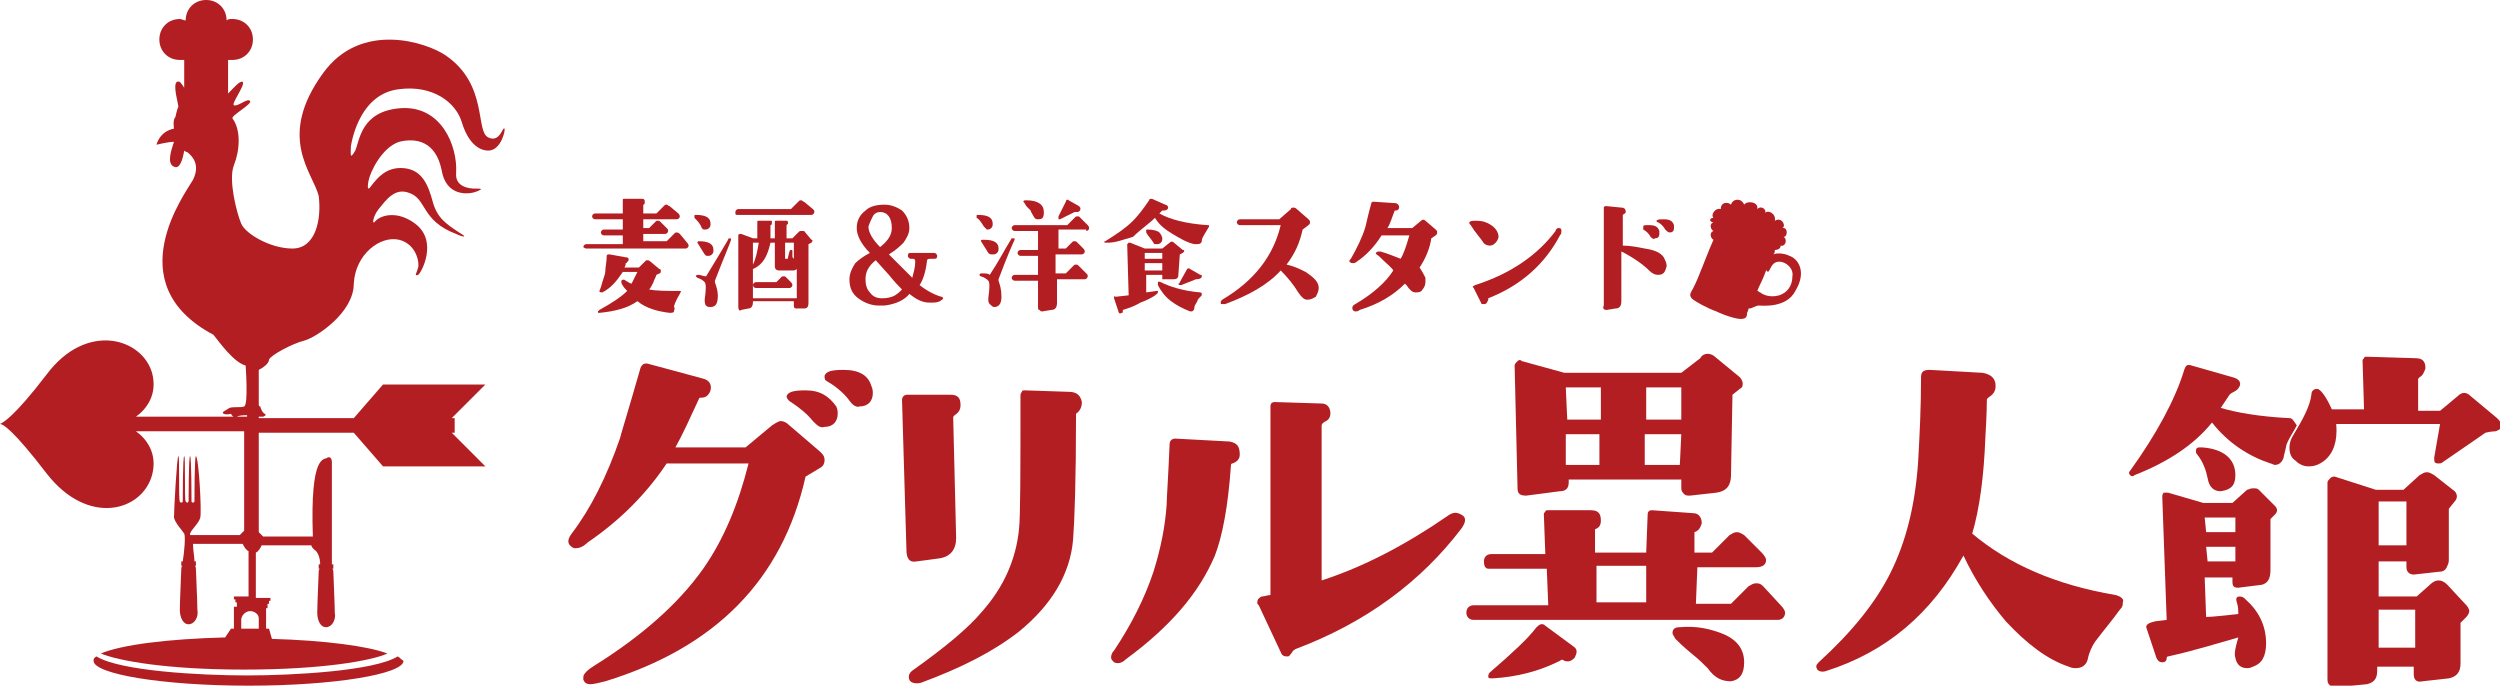 <?xml version="1.0" encoding="utf-8"?>
<!-- Generator: Adobe Illustrator 24.3.0, SVG Export Plug-In . SVG Version: 6.00 Build 0)  -->
<svg version="1.1" id="レイヤー_1" xmlns="http://www.w3.org/2000/svg" xmlns:xlink="http://www.w3.org/1999/xlink" x="0px"
	 y="0px" viewBox="0 0 171 46.9" style="enable-background:new 0 0 171 46.9;" xml:space="preserve">
<style type="text/css">
	.st0{fill:#B31E23;}
</style>
<g>
	<g>
		<path class="st0" d="M55.1,26.7c-0.8,0-1.2,0.1-1.3,0.4c0,0.1,0.1,0.3,0.3,0.4c0.6,0.4,1.1,0.8,1.5,1.3c0.3,0.3,0.5,0.5,0.8,0.4
			c0.6,0,0.9-0.4,0.9-0.9c0-0.1,0-0.3-0.1-0.5C56.7,27.1,56.1,26.7,55.1,26.7"/>
		<path class="st0" d="M57.7,25.3c-0.8,0-1.2,0.1-1.3,0.4c0,0.2,0,0.3,0.2,0.4c0.7,0.4,1.2,0.9,1.5,1.3c0.2,0.3,0.5,0.5,0.7,0.4
			c0.6,0,0.9-0.4,0.9-0.9c0-0.1,0-0.3-0.1-0.5C59.4,25.7,58.8,25.3,57.7,25.3"/>
		<path class="st0" d="M56.1,30.9L54,29.1c-0.2-0.2-0.4-0.3-0.6-0.3c-0.1,0-0.3,0.1-0.6,0.3l-1.8,1.5h-4.8c0.5-0.9,1-2,1.6-3.3
			c0-0.1,0.1-0.1,0.2-0.1c0.3,0,0.5-0.2,0.6-0.5c0.1-0.4-0.1-0.7-0.5-0.8l-3.7-1c-0.3-0.1-0.5,0-0.6,0.3C43,28,42.5,29.6,42.4,30
			c-0.9,2.6-2,4.8-3.3,6.5c-0.3,0.4-0.3,0.7,0,0.9c0.1,0.1,0.2,0.1,0.3,0.1c0.2,0,0.5-0.1,0.8-0.4c2.2-1.5,4-3.3,5.4-5.4h5.6
			c-0.7,2.8-1.7,5.2-3.1,7.2c-1.7,2.4-4.2,4.6-7.4,6.6c-0.5,0.3-0.8,0.6-0.8,0.8c0,0,0,0.1,0,0.2c0.1,0.2,0.2,0.3,0.5,0.3
			c0.2,0,0.6-0.1,1-0.2c7.5-2.3,12.1-6.9,13.7-14l1-0.6c0.2-0.1,0.3-0.3,0.3-0.5C56.4,31.2,56.3,31.1,56.1,30.9"/>
		<path class="st0" d="M73.1,26.8l-3-0.1c-0.1,0-0.2,0-0.2,0.1c-0.1,0.1-0.1,0.2-0.1,0.3c0,5.1,0,8.2-0.1,9.1c-0.2,2-1,3.9-2.5,5.6
			c-1,1.2-2.6,2.5-4.7,4c-0.3,0.2-0.4,0.4-0.3,0.7c0.1,0.2,0.4,0.3,0.8,0.2c2.7-1,4.9-2.1,6.7-3.5c2.2-1.8,3.5-3.9,3.7-6.3
			c0.1-1.3,0.2-4.1,0.2-8.5c0-0.1,0-0.1,0-0.1c0.3-0.2,0.4-0.5,0.4-0.8C73.9,27,73.6,26.8,73.1,26.8"/>
		<path class="st0" d="M62.7,38.4l1.5-0.2c0.8-0.1,1.2-0.6,1.2-1.4l-0.2-8.2c0-0.1,0-0.1,0.1-0.2c0.3-0.2,0.4-0.4,0.4-0.7
			c0-0.5-0.2-0.7-0.7-0.7L62.1,27c-0.1,0-0.2,0-0.3,0.1c-0.1,0.1-0.1,0.2-0.1,0.3L62,37.6C62,38.2,62.2,38.5,62.7,38.4"/>
		<path class="st0" d="M84.1,30.2L80.4,30c-0.2,0-0.4,0.1-0.4,0.4c-0.1,2.4-0.2,3.7-0.2,4.1c-0.1,1.5-0.4,3-0.9,4.6
			c-0.6,1.8-1.5,3.6-2.7,5.4c-0.2,0.2-0.2,0.4-0.2,0.5c0,0.1,0.1,0.2,0.2,0.3c0.2,0.1,0.5,0.1,0.8-0.2c3-2.2,5-4.5,6.1-7.1
			c0.5-1.3,0.9-3.3,1.1-6.2c0-0.1,0.1-0.1,0.1-0.1c0.3-0.1,0.5-0.3,0.5-0.6C84.8,30.5,84.6,30.3,84.1,30.2"/>
		<path class="st0" d="M99,35.3c-2.9,2-5.8,3.5-8.6,4.4V29.1c0-0.1,0.1-0.2,0.3-0.3c0.2-0.1,0.3-0.3,0.3-0.5c0-0.4-0.2-0.7-0.6-0.7
			l-3.2-0.1c-0.2,0-0.3,0.1-0.3,0.3l0,12.9c-0.2,0-0.4,0.1-0.6,0.1c-0.2,0.1-0.3,0.2-0.3,0.4c0,0.1,0,0.1,0.1,0.2l1.5,3.2
			c0.1,0.3,0.3,0.3,0.5,0.3c0.1,0,0.2-0.2,0.3-0.3c0-0.1,0.1-0.1,0.2-0.2c4.8-1.8,8.6-4.6,11.4-8.3c0.2-0.3,0.3-0.6,0.1-0.8
			C99.7,35,99.4,35,99,35.3"/>
		<path class="st0" d="M117.7,43.3c-0.8-0.3-1.7-0.5-2.8-0.4c-0.3,0-0.5,0.1-0.5,0.4c0,0.1,0.1,0.2,0.2,0.4c0.2,0.2,0.5,0.5,1.1,1
			c0.5,0.4,0.8,0.7,1.1,1c0.5,0.7,1,0.9,1.6,0.9c0.6-0.1,0.9-0.5,0.9-1.3C119.3,44.4,118.8,43.7,117.7,43.3"/>
		<path class="st0" d="M103.8,24.7c-0.1,0.1-0.2,0.2-0.2,0.3l0.2,8.4c0,0.4,0.2,0.5,0.6,0.5l2.3-0.3c0.4,0,0.6-0.2,0.6-0.6l0-0.2
			h7.7l0,0.6c0,0.2,0.1,0.3,0.2,0.4c0.1,0.1,0.2,0.1,0.4,0.1l1.8-0.2c0.7-0.1,1-0.5,1-1.2l0.1-5.5l0.5-0.4c0.2-0.1,0.2-0.2,0.2-0.4
			c0-0.1-0.1-0.3-0.2-0.4l-1.7-1.4c-0.1-0.1-0.3-0.2-0.5-0.2c-0.2,0-0.4,0.1-0.5,0.3l-1.3,1H107l-2.9-0.8
			C104,24.6,103.9,24.6,103.8,24.7 M109.4,31.8h-2.3l0-2.1h2.3L109.4,31.8z M112.5,26.5h2.5l0,2.2h-2.4V26.5z M112.5,29.7h2.5
			l-0.1,2.1h-2.4V29.7z M109.5,26.5l0,2.2h-2.3l-0.1-2.2H109.5z"/>
		<path class="st0" d="M107.6,44.2l-1.9-1.4c-0.2-0.2-0.4-0.1-0.6,0.1c-0.6,0.8-1.7,1.8-3.2,3.1c-0.1,0.1-0.1,0.2-0.1,0.3
			c0,0.1,0.1,0.1,0.3,0.1c1.7-0.1,3.2-0.5,4.6-1.2c0.1-0.1,0.2-0.1,0.3,0c0.3,0.1,0.5,0,0.7-0.2C107.9,44.6,107.9,44.4,107.6,44.2"
			/>
		<path class="st0" d="M120.6,40.1c-0.2-0.2-0.3-0.2-0.5-0.2c-0.2,0-0.3,0.1-0.5,0.2l-1.2,1.2H116l0.1-2.5h4c0.5,0,0.7-0.2,0.7-0.5
			c0-0.1-0.1-0.3-0.3-0.5l-1.2-1.2c-0.2-0.1-0.3-0.2-0.5-0.2c-0.2,0-0.3,0.1-0.5,0.2l-1.2,1.2h-1.2l0-1.4c0.3-0.1,0.4-0.3,0.5-0.6
			c0-0.4-0.2-0.7-0.6-0.7l-2.8-0.2c-0.2,0-0.3,0.1-0.3,0.3l-0.1,2.6h-3.5l0-1.6c0.3-0.1,0.4-0.3,0.4-0.6c0-0.5-0.2-0.7-0.7-0.7
			l-2.9,0c-0.1,0-0.2,0-0.2,0.1c-0.1,0.1-0.1,0.1-0.1,0.2l0.1,2.7H102c-0.3,0-0.5,0.2-0.5,0.5c0,0.3,0.1,0.5,0.3,0.5h4l0.1,2.5h-5.1
			c-0.3,0-0.5,0.2-0.5,0.5c0,0.3,0.2,0.5,0.5,0.5h20.8c0.3,0,0.5-0.2,0.5-0.5c0-0.1-0.1-0.3-0.3-0.5L120.6,40.1z M112.6,41.2h-3.4
			l0-2.5h3.4L112.6,41.2z"/>
		<path class="st0" d="M144.7,40.7c-4.1-0.7-7.3-2.1-9.8-4.2c0.5-1.7,0.8-3.9,0.9-6.6c0.1-1.6,0.1-2.4,0.1-2.5c0-0.1,0-0.1,0.1-0.2
			c0.3-0.2,0.5-0.4,0.5-0.8c0-0.5-0.3-0.8-0.9-0.9l-3.6-0.2c-0.4,0-0.6,0.1-0.6,0.5c0,2.1-0.1,4-0.2,5.8c-0.2,2.9-0.8,5.4-1.9,7.6
			c-1,2-2.6,4-4.9,6.1c-0.2,0.2-0.2,0.3-0.1,0.5c0.1,0.1,0.3,0.2,0.6,0.1c4.1-1.3,7.2-3.9,9.4-7.9c0.8,1.7,1.8,3.2,2.9,4.5
			c1.4,1.5,2.8,2.6,4.3,3.1c0.2,0.1,0.4,0.1,0.5,0.1c0.4,0,0.7-0.2,0.8-0.6c0.1-0.5,0.3-0.9,0.5-1.2c0.6-0.8,1.2-1.5,1.7-2.2
			c0.2-0.2,0.2-0.3,0.2-0.5C145.3,41,145.1,40.8,144.7,40.7"/>
		<path class="st0" d="M167.4,40c-0.2-0.2-0.4-0.3-0.6-0.3c-0.2,0-0.4,0.1-0.6,0.3l-0.9,0.8h-2.6v-2.4h1.9v0.4
			c0,0.3,0.2,0.5,0.5,0.5l1.8-0.2c0.2,0,0.4-0.1,0.5-0.4c0.1-0.2,0.1-0.3,0.1-0.5v-3.4l0.4-0.5c0.2-0.2,0.2-0.5,0-0.7l-1.4-1.1
			c-0.2-0.1-0.3-0.2-0.5-0.2c-0.2,0-0.3,0.1-0.5,0.2l-1.1,1h-1.9l-2.8-0.9c-0.1,0-0.2,0-0.3,0.1c-0.1,0.1-0.2,0.2-0.2,0.3v13.5
			c0,0.3,0.2,0.5,0.6,0.5l2.1-0.2c0.4-0.1,0.7-0.3,0.7-0.9v-0.3h2.5v0.5c0,0.4,0.2,0.6,0.6,0.5l1.8-0.2c0.5-0.1,0.8-0.4,0.8-1v-2.8
			l0.4-0.4c0.1-0.1,0.2-0.3,0.2-0.4c0-0.1-0.1-0.3-0.2-0.4L167.4,40z M162.7,34.3h1.9v3h-1.9V34.3z M165.2,44.3h-2.5v-2.6h2.5V44.3z
			"/>
		<path class="st0" d="M170.8,28.6l-1.8-1.5c-0.3-0.3-0.6-0.3-0.9,0l-1.2,1h-1.5V26c0-0.1,0-0.1,0.1-0.2c0.2-0.1,0.3-0.3,0.4-0.6
			c0-0.5-0.2-0.7-0.7-0.7l-3.3-0.1c-0.1,0-0.2,0-0.2,0.1c-0.1,0.1-0.1,0.1-0.1,0.2l0.1,3.3h-2.2c-0.4-0.9-0.8-1.4-1-1.4
			c-0.2,0-0.4,0.1-0.4,0.4c-0.1,0.8-0.6,1.7-1.2,2.7c-0.2,0.3-0.3,0.6-0.3,0.9c0,0.4,0.1,0.7,0.4,0.9c0.2,0.2,0.5,0.4,0.9,0.4
			c0.4,0,0.7-0.1,1.1-0.4c0.6-0.5,0.9-1.3,0.8-2.5h7.1l-0.4,2.3c0,0.3,0,0.4,0.3,0.4c0.1,0,0.2,0,0.3-0.1c1.3-0.9,2.2-1.5,2.9-2
			c0.4-0.1,0.7-0.1,0.7-0.1c0.3-0.1,0.4-0.2,0.4-0.5C171,28.8,170.9,28.7,170.8,28.6"/>
		<path class="st0" d="M154.5,33.5c-0.1-0.1-0.2-0.1-0.4-0.1c-0.2,0-0.3,0.1-0.4,0.1l-1,0.9h-2l-2.4-0.7c-0.1,0-0.2,0-0.3,0
			c-0.1,0.1-0.1,0.2-0.1,0.3l0.3,8.4l-0.8,0.1c-0.4,0.1-0.6,0.2-0.6,0.4l0.7,2.1c0.1,0.2,0.2,0.3,0.4,0.3c0.2,0,0.3-0.1,0.3-0.3
			c0-0.1,0.1-0.1,0.1-0.1c1.8-0.4,3.4-0.9,4.8-1.3c-0.2,0.7-0.3,1.1-0.2,1.4c0.1,0.5,0.4,0.7,0.8,0.7c0.1,0,0.2,0,0.4-0.1
			c0.6-0.2,0.9-0.7,0.9-1.6c0-1.2-0.5-2.2-1.4-3c-0.1-0.1-0.2-0.2-0.4-0.2c-0.2,0-0.3,0.1-0.2,0.4c0.1,0.3,0.1,0.6,0.1,0.8
			c-1,0.1-1.8,0.2-2.2,0.2l-0.1-2.7h1.9v0.3c0,0.3,0.1,0.4,0.4,0.4l1.6-0.2c0.4-0.1,0.6-0.4,0.6-1v-3.5l0.3-0.3
			c0.2-0.2,0.2-0.4,0-0.6L154.5,33.5z M152.9,38.4h-1.9l-0.1-1h2V38.4z M152.9,36.4h-2l-0.1-1h2.1V36.4z"/>
		<path class="st0" d="M151.9,33.6c0.7-0.1,1-0.4,1-1.1c0-1.1-0.8-1.8-2.3-1.9c-0.3,0-0.4,0-0.4,0.3c0,0,0,0.1,0.1,0.2
			c0.4,0.5,0.6,1.1,0.7,1.6C151.1,33.3,151.4,33.6,151.9,33.6"/>
		<path class="st0" d="M156.6,28.6c-2.1-0.1-3.7-0.4-4.7-0.7c0.2-0.3,0.4-0.6,0.6-0.9c0.1-0.1,0.1-0.1,0.3-0.2
			c0.2-0.1,0.3-0.2,0.4-0.4c0.1-0.3-0.1-0.5-0.5-0.6l-2.8-0.8c-0.3-0.1-0.4,0-0.5,0.3c-0.6,2-1.9,4.4-3.7,6.9
			c-0.1,0.1-0.1,0.2,0,0.3c0.1,0.1,0.2,0.1,0.3,0c2.3-0.9,4.1-2.1,5.3-3.6c1.1,1.4,2.5,2.3,4,2.8c0.1,0,0.2,0.1,0.3,0.1
			c0.3,0,0.5-0.2,0.6-0.5c0-0.1,0.1-0.4,0.2-0.9c0.2-0.5,0.5-0.9,0.7-1.3C156.9,28.8,156.8,28.6,156.6,28.6"/>
		<path class="st0" d="M122.4,17.5c-0.4-0.2-0.9-0.2-1.1-0.1c0.1-0.1,0.1-0.2,0.1-0.3c0.2,0,0.4-0.1,0.4-0.3
			c0.3,0.1,0.5-0.4,0.2-0.6c0.3,0,0.3-0.7-0.1-0.6c0.3-0.1,0-0.8-0.5-0.5c0.1-0.5-0.5-0.8-0.7-0.5c0.2-0.2-0.2-0.6-0.5-0.3
			c0.1-0.5-0.7-0.6-0.9-0.3c-0.2-0.5-0.8-0.4-0.9,0c-0.2-0.2-0.7-0.2-0.7,0.3c-0.4-0.1-0.7,0.4-0.5,0.6c-0.3,0-0.3,0.3,0,0.3
			c-0.3,0.1-0.2,0.5,0,0.6c-0.3,0.1-0.2,0.5,0,0.6c-0.4,0.9-0.8,2-0.9,2.2c-0.1,0.3-0.5,1.2-0.6,1.3c0,0.1-0.2,0.2,0,0.5
			c0.2,0.2,1.1,0.7,1.7,0.9c0.6,0.3,1.6,0.6,1.8,0.5c0.3,0,0.3-0.3,0.3-0.4c0,0,0.1-0.2,0.1-0.3c0,0,0.1,0,0.1,0
			c0.1,0,0.4-0.2,0.6-0.2c0.2,0,1.9,0.2,2.5-1C123.6,18.6,123,17.7,122.4,17.5 M121.7,20.2c-0.7,0.2-1.2-0.1-1.3-0.2
			c-0.1,0-0.1-0.1-0.2-0.1c0.1-0.3,0.4-0.8,0.6-1.4c0,0,0.1,0,0.1,0.1c0.2,0,0.2-0.7,0.8-0.7c0.5,0,1,0.5,0.9,1
			C122.6,19.5,122.3,20,121.7,20.2"/>
		<path class="st0" d="M40.1,17h6.8c0.1,0,0.2-0.1,0.2-0.2c0,0,0-0.1-0.1-0.2l-0.5-0.6c0,0-0.1-0.1-0.2-0.1c-0.1,0-0.1,0-0.2,0.1
			l-0.5,0.5H44V16h1.5c0.1,0,0.2-0.1,0.2-0.2c0-0.1,0-0.1-0.1-0.2l-0.4-0.4c-0.1-0.1-0.1-0.1-0.2-0.1c-0.1,0-0.1,0-0.2,0.1l-0.4,0.4
			H44V15h2.3c0.1,0,0.2-0.1,0.2-0.2c0,0,0-0.1-0.1-0.2l-0.6-0.5c-0.1,0-0.1-0.1-0.2-0.1c-0.1,0-0.1,0-0.2,0.1l-0.5,0.5H44v-0.5
			c0,0,0,0,0-0.1c0.1,0,0.1-0.1,0.1-0.2c0-0.2-0.1-0.2-0.2-0.2l-1.2,0c-0.1,0-0.1,0-0.1,0.1v0.9h-1.9c-0.1,0-0.2,0.1-0.2,0.2
			c0,0.1,0.1,0.2,0.2,0.2h1.9v0.7h-1.3c-0.1,0-0.2,0.1-0.2,0.2c0,0.1,0.1,0.2,0.2,0.2h1.3v0.6h-2.5c-0.1,0-0.2,0.1-0.2,0.2
			C39.9,16.9,40,17,40.1,17"/>
		<path class="st0" d="M46.5,19.9c0,0-0.1,0-0.1,0c-0.8,0-1.5,0-2-0.1c0.1-0.1,0.2-0.3,0.3-0.5c0-0.1,0.1-0.2,0.2-0.5l0.2-0.1
			c0.1,0,0.1-0.1,0.1-0.2c0,0,0-0.1-0.1-0.1l-0.6-0.5c-0.1-0.1-0.2-0.1-0.2-0.1c-0.1,0-0.1,0-0.2,0.1l-0.4,0.4h-1
			c0.1-0.1,0.1-0.3,0.1-0.3c0,0,0,0,0,0c0.1,0,0.1-0.1,0.2-0.2c0-0.1,0-0.2-0.2-0.2l-1.1-0.2c-0.1,0-0.2,0-0.2,0.1
			c0,0.4-0.1,0.8-0.1,1.1c0,0.1-0.1,0.4-0.2,0.7c-0.1,0.4-0.2,0.6-0.2,0.6c0,0.1,0.1,0.1,0.2,0.1c0.6-0.3,1-0.8,1.4-1.4h1
			c-0.2,0.4-0.3,0.6-0.4,0.8c-0.1,0-0.2-0.1-0.4-0.2c-0.1-0.1-0.2-0.1-0.3,0c0,0,0,0,0,0.1c0,0.1,0.1,0.3,0.4,0.6
			c-0.4,0.4-1,0.8-1.9,1.3c0,0-0.1,0.1-0.1,0.1c0,0.1,0,0.1,0.1,0.1c1-0.1,1.9-0.3,2.6-0.8c0.6,0.5,1.4,0.7,2.2,0.8
			c0.1,0,0.3,0,0.3-0.1c0-0.1,0.1-0.2,0-0.3c0-0.1,0.1-0.4,0.4-0.9C46.6,19.9,46.6,19.9,46.5,19.9"/>
		<path class="st0" d="M54.5,21.1l0.5,0c0.2,0,0.3-0.1,0.3-0.4v-4l0.2-0.1c0.1-0.1,0.1-0.2,0-0.2L55,15.8c0,0-0.1,0-0.2,0
			c-0.1,0-0.1,0-0.2,0.1l-0.4,0.4h-0.4v-0.8c0,0,0-0.1,0-0.1c0,0,0.1-0.1,0.1-0.1c0-0.1,0-0.2-0.1-0.2l-0.7,0c-0.1,0-0.1,0-0.1,0.1
			v1.1h-0.3c0-0.2,0-0.4,0-0.8c0,0,0-0.1,0-0.1c0.1,0,0.1-0.1,0.1-0.2c0-0.1,0-0.1-0.1-0.1l-0.8,0c-0.1,0-0.1,0-0.1,0.1v1.1h-0.3
			l-0.8-0.3c-0.1,0-0.2,0-0.2,0.1v4.9c0,0.2,0.1,0.3,0.2,0.2l0.5-0.1c0.2,0,0.3-0.2,0.3-0.4v-0.1h2.8v0.3
			C54.3,21.1,54.4,21.1,54.5,21.1 M53.7,16.6h0.6v1.1c-0.1-0.1-0.1-0.1-0.1-0.2v-0.3c0-0.1,0-0.1-0.1-0.1c0,0-0.1,0-0.1,0.1
			l-0.1,0.4c0,0.1,0,0.1-0.1,0.1h-0.1c0,0,0,0,0-0.1V16.6z M51.5,16.6h0.4c-0.1,0.6-0.2,1.1-0.4,1.5V16.6z M51.5,20.3v-1.9
			c0.7-0.3,1-0.9,1.2-1.8h0.3v1.6c0,0.2,0.1,0.3,0.3,0.3c0.2,0,0.5,0,0.9,0c0.1,0,0.2,0,0.3-0.1v2H51.5z"/>
		<path class="st0" d="M53.8,19c-0.1-0.1-0.1-0.1-0.2-0.1c-0.1,0-0.1,0-0.2,0.1l-0.3,0.3h-1.4c-0.1,0-0.2,0.1-0.2,0.2
			c0,0.1,0.1,0.2,0.2,0.2H54c0.1,0,0.2-0.1,0.2-0.2c0,0,0-0.1-0.1-0.2L53.8,19z"/>
		<path class="st0" d="M50.5,14.7h5c0.1,0,0.2-0.1,0.2-0.2c0-0.1,0-0.1-0.1-0.2L55,13.8c-0.1,0-0.1-0.1-0.2-0.1
			c-0.1,0-0.1,0-0.2,0.1l-0.5,0.5h-3.6c-0.1,0-0.2,0.1-0.2,0.2C50.3,14.7,50.3,14.7,50.5,14.7"/>
		<path class="st0" d="M47.8,18.8c-0.1,0-0.2,0-0.2,0.1c0,0,0,0,0.1,0.1c0.3,0.1,0.4,0.2,0.5,0.3c0.1,0.1,0.1,0.5,0,1.2
			c0,0.4,0.1,0.5,0.4,0.5c0.4,0,0.5-0.3,0.5-0.8c0-0.3-0.1-0.6-0.2-0.9c0,0,0-0.1,0-0.1c0.7-1.8,1.1-2.7,1.1-2.8
			c0-0.1,0-0.1-0.1-0.1c0,0-0.1,0-0.1,0.1c-0.4,0.7-0.9,1.5-1.5,2.5C48.1,18.9,47.9,18.8,47.8,18.8"/>
		<path class="st0" d="M47.7,16.6C47.7,16.7,47.7,16.7,47.7,16.6c0.2,0.3,0.3,0.5,0.5,0.8c0.1,0.1,0.1,0.1,0.2,0.1
			c0.1,0,0.2,0,0.3-0.1c0.1-0.1,0.1-0.2,0.1-0.3c0-0.4-0.3-0.6-1-0.6C47.8,16.5,47.7,16.5,47.7,16.6"/>
		<path class="st0" d="M48,15.6c0.1,0.1,0.1,0.1,0.2,0.1c0.1,0,0.2,0,0.3-0.1c0.1-0.1,0.1-0.2,0.1-0.3c0-0.4-0.3-0.6-1-0.6
			c-0.1,0-0.1,0-0.1,0.1c0,0,0,0.1,0,0.1C47.7,15.1,47.9,15.3,48,15.6"/>
		<path class="st0" d="M63.6,20.7c0.3,0,0.5,0,0.7-0.1c0.1-0.1,0.2-0.1,0.2-0.2c0,0,0-0.1-0.1-0.1c-0.4-0.1-1-0.4-1.5-0.8
			c0.2-0.3,0.4-0.8,0.5-1.6c0-0.2,0.1-0.2,0.3-0.2h0.2c0.1,0,0.2,0,0.2-0.2c0-0.1-0.1-0.2-0.2-0.2h-1.6c-0.1,0-0.2,0-0.2,0.2
			c0,0.1,0.1,0.2,0.2,0.2h0.1c0.2,0,0.2,0.1,0.2,0.2c0,0.4-0.1,0.7-0.2,1.1c-0.7-0.7-1.2-1.2-1.6-1.6c0.5-0.3,0.8-0.6,1-0.8
			c0.2-0.3,0.4-0.6,0.4-1c0-0.5-0.2-0.9-0.5-1.2c-0.3-0.2-0.7-0.4-1.2-0.4c-0.5,0-1,0.1-1.3,0.4c-0.4,0.3-0.6,0.7-0.6,1.2
			c0,0.5,0.3,1.1,0.9,1.7c-0.4,0.2-0.8,0.5-1,0.7c-0.2,0.3-0.4,0.7-0.4,1.1c0,0.6,0.2,1,0.6,1.3c0.4,0.3,0.9,0.5,1.4,0.5
			c0.1,0,0.2,0,0.4,0c0.8-0.1,1.4-0.4,1.7-0.8C62.7,20.5,63.1,20.7,63.6,20.7 M59.7,14.8c0.1-0.2,0.3-0.3,0.5-0.3
			c0.5,0,0.8,0.4,0.8,1.1c0,0.5-0.3,0.9-0.8,1.3c-0.5-0.5-0.8-1-0.8-1.4C59.5,15.2,59.6,15,59.7,14.8 M61,20.3
			c-0.3,0.1-0.5,0.1-0.7,0.1c-0.3,0-0.6-0.1-0.8-0.4c-0.2-0.2-0.3-0.5-0.3-0.9c0-0.5,0.2-0.9,0.7-1.3l0.9,1c0.4,0.5,0.7,0.8,0.9,1
			C61.5,20,61.3,20.2,61,20.3"/>
		<path class="st0" d="M72.4,15c0,0,0.1,0,0.1,0l1-0.5c0,0,0,0,0.1,0c0,0,0.1,0,0.1,0c0.1,0,0.2-0.1,0.2-0.2c0-0.1,0-0.1-0.1-0.2
			l-0.7-0.4c-0.1-0.1-0.2,0-0.2,0.1l-0.5,1c0,0.1,0,0.1,0,0.2C72.3,15,72.3,15,72.4,15"/>
		<path class="st0" d="M70.5,14.4c0,0.1,0.1,0.2,0.2,0.4c0.1,0.2,0.2,0.2,0.3,0.2c0.3,0,0.4-0.1,0.4-0.5c0-0.5-0.4-0.8-1.2-0.8
			c-0.1,0-0.2,0-0.2,0.1c0,0,0.1,0.1,0.2,0.3C70.3,14.2,70.4,14.3,70.5,14.4"/>
		<path class="st0" d="M67.2,18.7c-0.1,0-0.2,0-0.2,0.1c0,0,0,0.1,0.1,0.1c0.3,0.1,0.4,0.2,0.5,0.3c0.1,0.1,0.1,0.5,0,1.2
			c0,0.2,0,0.3,0.1,0.4c0.1,0.1,0.2,0.2,0.3,0.2c0.3,0,0.5-0.2,0.5-0.7c0-0.5-0.1-0.8-0.2-1.1c0,0,0,0,0-0.1c0.6-1.6,1-2.5,1.1-2.7
			c0-0.1,0-0.1-0.1-0.1c0,0-0.1,0-0.1,0c-0.5,0.8-0.9,1.6-1.5,2.5C67.6,18.7,67.4,18.7,67.2,18.7"/>
		<path class="st0" d="M67.1,16.5C67.1,16.6,67.1,16.6,67.1,16.5c0.2,0.3,0.3,0.5,0.5,0.8c0.1,0.1,0.1,0.1,0.3,0.1
			c0.1,0,0.2,0,0.3-0.1c0.1-0.1,0.1-0.2,0.1-0.3c0-0.4-0.3-0.6-1-0.6C67.1,16.4,67.1,16.4,67.1,16.5"/>
		<path class="st0" d="M67.3,15.5c0.1,0.1,0.2,0.2,0.2,0.2c0.1,0,0.2,0,0.3-0.1c0.1-0.1,0.1-0.2,0.1-0.3c0-0.4-0.3-0.6-1-0.6
			c-0.1,0-0.1,0-0.1,0.1c0,0,0,0.1,0,0.1C67,15,67.1,15.2,67.3,15.5"/>
		<path class="st0" d="M74.3,15.8c0.1,0,0.2-0.1,0.2-0.2c0,0,0-0.1-0.1-0.2l-0.5-0.5c-0.1-0.1-0.1-0.1-0.2-0.1c-0.1,0-0.1,0-0.2,0.1
			l-0.5,0.5h-3.6c-0.1,0-0.2,0.1-0.2,0.2c0,0.1,0.1,0.2,0.2,0.2h1.6v1.3h-1.2c-0.1,0-0.2,0.1-0.2,0.2c0,0.1,0.1,0.2,0.2,0.2h1.2v1.3
			h-1.6c-0.1,0-0.2,0.1-0.2,0.2c0,0.1,0.1,0.2,0.2,0.2h1.6V21c0,0.1,0,0.2,0.1,0.2c0.1,0.1,0.1,0.1,0.2,0.1l0.6-0.1
			c0.3,0,0.4-0.2,0.4-0.5v-1.6h1.9c0.1,0,0.2-0.1,0.2-0.2c0-0.1,0-0.1-0.1-0.2l-0.5-0.5c-0.1-0.1-0.1-0.1-0.2-0.1
			c-0.1,0-0.1,0-0.2,0.1l-0.5,0.5h-0.7v-1.3H74c0.1,0,0.2-0.1,0.2-0.2c0,0,0-0.1-0.1-0.2l-0.4-0.4c-0.1-0.1-0.1-0.1-0.2-0.1
			c-0.1,0-0.1,0-0.2,0.1l-0.4,0.4h-0.5v-1.3H74.3z"/>
		<path class="st0" d="M79,14.9c0.3,0.5,0.7,0.8,1.2,1.1c0.5,0.3,1,0.6,1.5,0.7c0.1,0,0.2,0,0.2,0c0.2,0,0.3-0.1,0.3-0.2
			c0-0.2,0.1-0.3,0.2-0.5l0.3-0.5c0,0,0,0,0,0c0-0.1,0-0.1-0.1-0.1c-1.5-0.1-2.6-0.4-3.3-0.8l0.2-0.2c0,0,0,0,0.1,0
			c0.2,0,0.3-0.1,0.3-0.2c0-0.1-0.1-0.2-0.2-0.2l-0.9-0.4c-0.1,0-0.2,0-0.2,0.1c-0.4,0.6-0.8,1.1-1.1,1.4c-0.5,0.5-1.1,0.9-1.9,1.4
			c-0.1,0-0.1,0.1,0,0.1c0,0,0.1,0,0.2,0c0.5,0,1-0.2,1.7-0.4C78,15.7,78.6,15.3,79,14.9"/>
		<path class="st0" d="M79.1,16.7c0.1,0,0.2,0,0.3-0.1c0.1-0.1,0.1-0.2,0.1-0.3c0-0.1-0.1-0.3-0.2-0.4c-0.1-0.1-0.4-0.2-0.8-0.2
			c-0.1,0-0.1,0-0.1,0.1c0,0,0,0.1,0,0.1c0.1,0.2,0.3,0.4,0.5,0.7C78.9,16.7,79,16.7,79.1,16.7"/>
		<path class="st0" d="M80.1,20.6c0.4,0.3,0.8,0.5,1.3,0.7c0,0,0.1,0,0.1,0c0.1,0,0.2-0.1,0.2-0.3c0-0.1,0.1-0.2,0.2-0.4
			c0-0.1,0.1-0.2,0.3-0.4c0,0,0-0.1,0-0.1c0,0,0-0.1-0.1-0.1c-1.2-0.1-2.1-0.4-2.7-0.7c-0.1,0-0.1-0.1-0.2,0c0,0,0,0.1,0,0.2
			C79.4,19.9,79.7,20.3,80.1,20.6"/>
		<path class="st0" d="M76.2,20.4l0.3,0.9c0,0.1,0.1,0.2,0.2,0.1c0.1,0,0.1,0,0.1-0.1c0,0,0-0.1,0-0.1c0.3-0.1,0.7-0.2,1.2-0.5
			c0.8-0.3,1.2-0.6,1.2-0.7c0,0,0-0.1,0-0.1c0,0-0.1,0-0.1,0L78.4,20l0-1.2h1.1V19c0,0,0,0.1,0,0.1c0,0,0.1,0,0.1,0l0.7,0
			c0.2,0,0.3-0.1,0.3-0.3l0.1-1.4l0.2-0.1c0,0,0.1-0.1,0.1-0.1c0-0.1,0-0.1-0.1-0.1l-0.6-0.5c-0.1-0.1-0.2-0.1-0.3,0l-0.5,0.4h-1.2
			l-1-0.4c0,0-0.1,0-0.1,0c0,0-0.1,0.1-0.1,0.1l0.1,3.5l-0.9,0.1C76.2,20.2,76.2,20.3,76.2,20.4 M79.5,18.5h-1.2l0-0.5h1.2
			L79.5,18.5z M79.5,17.3l0,0.4h-1.2l0-0.4H79.5z"/>
		<path class="st0" d="M82.2,18.9c0-0.1,0-0.1-0.1-0.1l-0.7-0.4c-0.1-0.1-0.2,0-0.2,0l-0.5,0.9c0,0.1-0.1,0.1-0.1,0.1
			c0,0,0,0.1,0.1,0.1c0,0,0.1,0,0.1,0l1-0.4C82.1,19.1,82.2,19,82.2,18.9"/>
		<path class="st0" d="M83.6,20.8c0.1,0,0.2,0,0.2,0c1.6-0.6,2.9-1.3,3.8-2.3c0.5,0.5,0.9,1,1.2,1.5c0.2,0.3,0.4,0.5,0.6,0.5
			c0.3,0,0.4-0.1,0.6-0.2c0.1-0.2,0.2-0.4,0.2-0.6c0-0.4-0.3-0.7-0.9-1.1c-0.4-0.2-0.8-0.4-1.3-0.5c0.6-0.8,0.9-1.5,1.1-2.4l0.4-0.3
			c0.1-0.1,0.1-0.1,0.1-0.2c0-0.1,0-0.1-0.1-0.2l-0.8-0.7c-0.1-0.1-0.2-0.1-0.2-0.1c-0.1,0-0.2,0-0.2,0.1L87.5,15h-2.7
			c-0.1,0-0.2,0.1-0.2,0.2c0,0.1,0.1,0.2,0.2,0.2h2.8c-0.5,2.1-1.8,3.8-4,5.1c-0.1,0.1-0.1,0.1-0.1,0.2
			C83.5,20.8,83.5,20.8,83.6,20.8"/>
		<path class="st0" d="M92.5,18c0.1,0,0.2,0,0.3-0.1c0.6-0.4,1.2-1,1.7-1.8h1.9c-0.2,0.7-0.4,1.3-0.6,1.6c-0.5-0.2-1-0.4-1.4-0.5
			c-0.1,0-0.2,0-0.3,0.1c0,0,0,0.1,0.2,0.2c0.5,0.5,0.9,0.8,1,1c-0.5,0.8-1.4,1.6-2.6,2.3c-0.2,0.1-0.2,0.2-0.2,0.3
			c0,0.1,0.1,0.2,0.2,0.2c0.1,0,0.2,0,0.3-0.1c1.3-0.4,2.3-1,3.1-1.8c0,0,0.1,0.1,0.1,0.1c0.2,0.3,0.4,0.5,0.6,0.5
			c0.2,0,0.4,0,0.5-0.2c0.1-0.1,0.2-0.3,0.2-0.5c0-0.1,0-0.2,0-0.3c-0.1-0.2-0.2-0.4-0.4-0.7c0.4-0.6,0.7-1.3,0.8-2l0.3-0.2
			c0.1-0.1,0.1-0.1,0.1-0.2c0-0.1,0-0.1-0.1-0.2l-0.7-0.6c-0.1-0.1-0.2-0.1-0.3,0l-0.6,0.5h-1.7c0.2-0.3,0.3-0.7,0.5-1.2
			c0,0,0,0,0.1,0c0.1,0,0.2-0.1,0.2-0.2c0-0.1,0-0.2-0.2-0.3L94,13.8c-0.1,0-0.2,0-0.2,0.1c-0.2,0.7-0.3,1.2-0.4,1.6
			c-0.2,0.7-0.6,1.5-1,2.2c-0.1,0.1-0.1,0.1-0.1,0.2C92.3,17.9,92.4,18,92.5,18"/>
		<path class="st0" d="M101.4,16.5c0.1,0.2,0.3,0.3,0.5,0.3c0.2,0,0.3-0.1,0.4-0.2c0.1-0.1,0.2-0.3,0.2-0.4c0-0.3-0.2-0.6-0.5-0.8
			c-0.3-0.2-0.6-0.3-1-0.3c-0.3,0-0.4,0-0.5,0.1c0,0.1,0,0.1,0.1,0.2C100.9,15.9,101.2,16.2,101.4,16.5"/>
		<path class="st0" d="M100.8,19.7l0.5,1c0,0.1,0.1,0.1,0.2,0.1c0.2,0,0.2-0.1,0.3-0.3c0,0,0,0,0-0.1c2.3-0.9,3.9-2.4,4.9-4.3
			c0.1-0.1,0.1-0.2,0.1-0.3c0-0.2-0.1-0.2-0.2-0.2c-0.1,0-0.2,0.1-0.2,0.2c-1.2,1.6-3,2.9-5.5,3.7C100.7,19.6,100.7,19.6,100.8,19.7
			"/>
		<path class="st0" d="M109.9,21.2l0.6-0.1c0.3,0,0.4-0.2,0.4-0.5v-3.4c0.8,0.4,1.5,0.9,1.9,1.3c0.2,0.2,0.4,0.3,0.6,0.3
			c0.4,0,0.5-0.2,0.6-0.6c0-0.2-0.1-0.4-0.2-0.6c-0.2-0.3-0.6-0.5-1.3-0.6c-0.5-0.1-1-0.2-1.5-0.2v-2c0,0,0-0.1,0-0.1
			c0.1-0.1,0.2-0.1,0.2-0.2c0-0.2-0.1-0.3-0.3-0.3l-1-0.1c-0.1,0-0.2,0-0.2,0.1v6.7C109.6,21.1,109.7,21.2,109.9,21.2"/>
		<path class="st0" d="M113.4,15.2c0.2,0.1,0.4,0.3,0.5,0.5c0.1,0.1,0.2,0.2,0.3,0.2c0.2,0,0.3-0.1,0.3-0.3c0,0,0-0.1,0-0.2
			c-0.1-0.3-0.3-0.4-0.7-0.4c-0.3,0-0.4,0-0.5,0.1C113.3,15.1,113.3,15.2,113.4,15.2"/>
		<path class="st0" d="M112.4,15.7c0.2,0.1,0.4,0.3,0.5,0.5c0.1,0.1,0.2,0.2,0.3,0.1c0.2,0,0.3-0.1,0.3-0.3c0,0,0-0.1,0-0.2
			c-0.1-0.3-0.3-0.4-0.7-0.4c-0.3,0-0.4,0-0.4,0.1C112.4,15.6,112.4,15.6,112.4,15.7"/>
		<g>
			<path class="st0" d="M27.2,44.9c-1.6,1-7.2,1.3-10.3,1.3c-3.2,0-8.7-0.3-10.3-1.3c-0.2,0.1-0.2,0.2-0.2,0.3
				c0,0.9,4.7,1.7,10.6,1.7s10.6-0.8,10.6-1.7C27.4,45.1,27.4,45,27.2,44.9"/>
			<path class="st0" d="M33.4,9.4c-0.9-0.4,0-3.6-2.9-5.6c-1.3-0.9-5.8-2.4-8.4,1.2c-3.2,4.4-0.7,6.8-0.3,8.4C22,15,21.6,17,20,17
				c-1.5,0-3.2-1-3.5-1.7c-0.3-0.7-0.9-3-0.5-4c0.4-1,0.5-2.4-0.1-3.2c-0.1-0.2,1.4-1,1.2-1.2c-0.2-0.2-0.8,0.4-1.1,0.3
				c-0.2-0.1,0.8-1.4,0.6-1.6c-0.2-0.1-0.6,0.4-1,0.8V4.1c0.1,0,0.2,0,0.3,0c0.8,0,1.4-0.6,1.4-1.4c0-0.8-0.6-1.4-1.4-1.4
				c-0.2,0-0.3,0-0.4,0.1c0-0.8-0.6-1.4-1.4-1.4c-0.8,0-1.4,0.6-1.4,1.4c-0.1,0-0.3-0.1-0.4-0.1c-0.8,0-1.4,0.6-1.4,1.4
				c0,0.8,0.6,1.4,1.4,1.4c0.1,0,0.2,0,0.3,0v1.9c-0.2-0.3-0.3-0.5-0.5-0.4c-0.3,0.2,0.1,1.5,0.1,1.7C12.1,7.5,12,8,12,8
				c-0.2,0.2-0.1,0.8-0.1,0.8S11,8.9,10.7,9.9c0,0,0.8-0.2,1.2-0.2c-0.2,0.6-0.5,1.5,0,1.7c0.4,0.2,0.6-0.5,0.7-1.1
				c0,0,0.1,0.1,0.2,0.1c0.4,0.3,0.9,0.9,0.4,1.9c-0.5,0.9-5.2,7.1,1.4,10.6c0.4,0.5,1.4,1.9,2.2,2.1c0,0,0.2,2.7-0.1,2.8
				c-0.2,0.1-0.7,0-1,0.1c-0.3,0.2-0.6,0.3-0.4,0.4c0.2,0.1,0.5,0,0.5,0s0.1,0.3,0.4,0.2c0.2-0.1,0.5-0.1,0.7-0.1v0.1H9.3
				c0.7-0.5,1.5-1.5,1.1-3c-0.7-2.4-4.5-3.5-7.2,0.1c-2.3,3-3,3.3-3.2,3.4c0.2,0,0.9,0.4,3.2,3.4c2.8,3.6,6.5,2.6,7.2,0.1
				c0.4-1.5-0.4-2.5-1.1-3h7.4v6.8c-0.1,0.1-0.2,0.2-0.3,0.3H13c0,0,0-0.1,0-0.1c0.1-0.3,0.6-0.7,0.7-1.1c0.1-0.4-0.1-4.1-0.3-4.2
				c-0.1,0-0.1,3-0.1,3.1c0,0.1-0.2,0.1-0.2,0c0-0.1,0-3.1-0.1-3.1c-0.1,0-0.1,3-0.1,3.1c0,0-0.1,0.1-0.1,0.1s-0.1-0.1-0.1-0.1
				c-0.1-0.1,0-3.1-0.1-3.1c-0.1,0-0.1,2.9-0.1,3.1c0,0.1-0.2,0.1-0.2,0c-0.1-0.1,0-3.2-0.1-3.1c-0.1,0-0.3,3.7-0.3,4.2
				c0.1,0.4,0.5,0.8,0.7,1.1c0.1,0.2,0,1.3-0.1,1.9c-0.1,0-0.1,0-0.1,0c0,0,0,0.3,0,0.3l0.1,0c0,0-0.1,0-0.1,0.2
				c0,0.1-0.1,2.3-0.1,2.8c0,0.5,0.2,1,0.6,1c0.4,0,0.7-0.5,0.6-1c0-0.5-0.1-2.7-0.1-2.8c0-0.2-0.1-0.2-0.1-0.2l0.1,0
				c0,0,0-0.3,0-0.3c0,0,0,0-0.1,0c0-0.3-0.1-0.8-0.1-1.2h3.4c0.1,0.2,0.2,0.4,0.4,0.5v3.1h-1v0.2h0.1v0.2h0.1v0.3H16V43h-0.2
				l-0.4,0.6c-3.9,0.1-7.1,0.5-8.5,1.1c1.2,0.5,4.5,1.1,9.8,1.1c5.3,0,8.7-0.6,9.8-1.1c-1.3-0.5-4.3-0.9-7.9-1L18.4,43h-0.2v-1.4
				h0.1v-0.3h0.1v-0.2h0.1v-0.2h-1v-3.1c0.2-0.1,0.3-0.3,0.4-0.5h3.4c0,0.1,0.1,0.2,0.2,0.3c0.2,0.1,0.4,0.5,0.4,1
				c-0.1,0-0.1,0-0.1,0c0,0,0,0.3,0,0.3l0.1,0c0,0-0.1,0-0.1,0.2c0,0.1-0.1,2.3-0.1,2.8c0,0.5,0.2,1,0.6,1c0.4,0,0.7-0.5,0.6-1
				c0-0.5-0.1-2.7-0.1-2.8c0-0.2-0.1-0.2-0.1-0.2l0.1,0c0,0,0-0.3,0-0.3c0,0,0,0-0.1,0c0-0.9,0-3.5,0-4.2c0-0.7,0-2.6,0-2.8
				c0-0.2-0.1-0.4-0.3-0.3c-0.2,0.2-1.2-0.4-1,5.4h-3.4c-0.1-0.1-0.2-0.2-0.3-0.3v-6.8h6.5l2,2.3h7l-2.3-2.3h0.2v-1h-0.2l2.3-2.3h-7
				l-2,2.3h-6.5v-0.1c0.2,0,0.3,0,0.3,0s0.3-0.1,0.1-0.2c-0.2-0.1-0.3-0.5-0.3-0.5s-0.1,0-0.1-0.1v-2.4c0.2-0.1,0.7-0.4,0.7-0.7
				c0.1-0.3,1.6-1.1,2.4-1.3c0.8-0.2,3.4-1.9,3.4-3.9c0.1-2,1.8-3.3,3.1-3c1.2,0.3,1.4,1.6,1.3,1.9c-0.1,0.4-0.3,0.6,0,0.5
				c0.2-0.1,1.4-2.3-0.2-3.5c-1.2-0.9-2.3-0.6-2.7-0.2c-0.3,0.4-0.2-0.3,0.2-0.8c0.5-0.6,1.1-1.5,2.1-1.1c1.2,0.4,0.8,1.9,3.2,2.8
				c0.4,0.2,0.9,0.3,0.2-0.1c-0.9-0.6-1.5-1-1.8-2.1c-0.3-1.1-0.7-2.2-2-2.3c-1.2-0.1-1.8,0.7-2.2,1.2c-0.2,0.3-0.3,0.3-0.2-0.3
				c0.1-0.6,0.9-2.3,2.1-2.7c1.2-0.3,2.5,0,2.9,1.9c0.3,1.9,1.9,1.7,2.4,1.5c0.5-0.2,0.3-0.2-0.1-0.2c-0.4,0-1.4-0.1-1.3-1.1
				c0.1-1.8-1-4.6-3.8-4.4c-2.7,0.2-2.8,2.2-3.1,2.9C23.9,11,24,10.5,24,10c0.1-0.6,0.7-3.6,3.3-3.9c2.3-0.3,3.9,0.9,4.3,2.3
				c0.4,1.3,1.1,1.9,1.8,1.9c0.9,0,1.2-1.5,1.1-1.5C34.4,8.6,34.2,9.8,33.4,9.4 M15.4,6.6C15.4,6.6,15.4,6.6,15.4,6.6l0.1,0
				C15.4,6.6,15.4,6.6,15.4,6.6 M17.7,42.3V43h-1.2v-0.6c0-0.3,0.3-0.6,0.6-0.6S17.7,42,17.7,42.3"/>
		</g>
	</g>
</g>
</svg>
